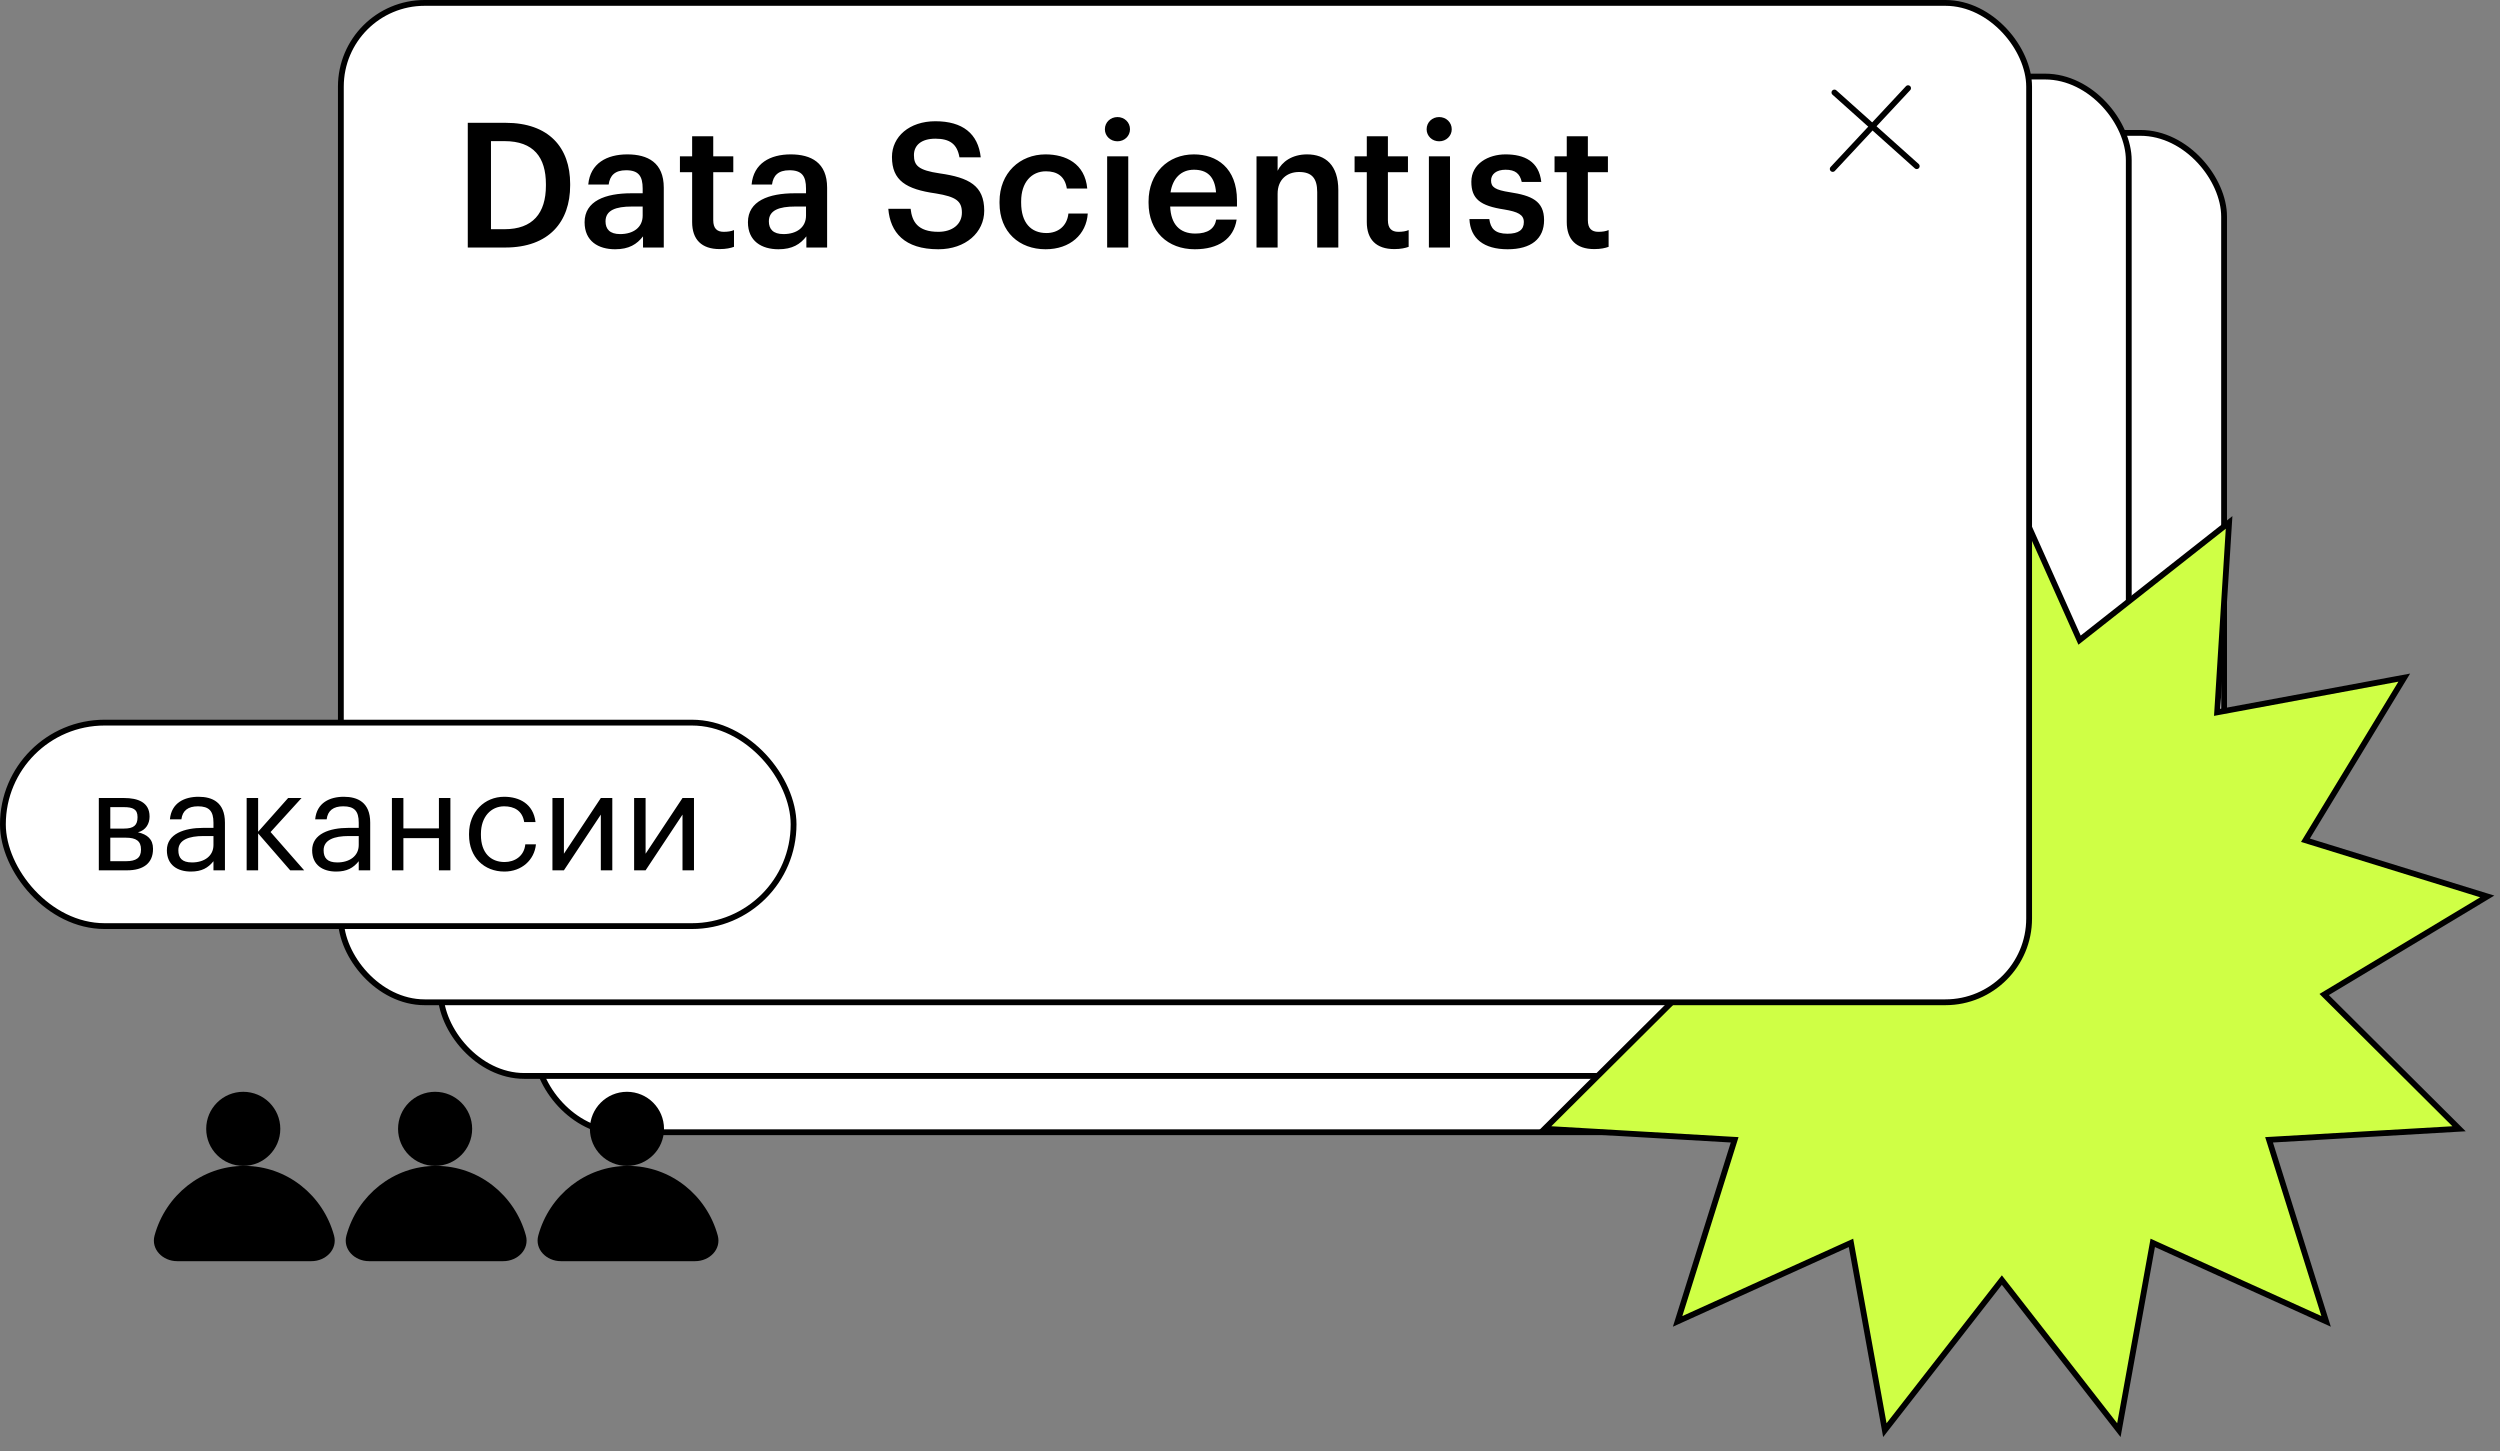 <?xml version="1.0" encoding="UTF-8"?> <svg xmlns="http://www.w3.org/2000/svg" width="1154" height="670" viewBox="0 0 1154 670" fill="none"><rect x="0" y="0" width="1154" height="670" fill="#808080" stroke="none"/> <rect x="247.336" y="61.341" width="779.304" height="461.309" rx="38.658" fill="white" stroke="black" stroke-width="2.684"></rect> <rect x="203.34" y="35.343" width="779.304" height="461.309" rx="38.658" fill="white" stroke="black" stroke-width="2.684"></rect> <path d="M961.278 294.423L1028.95 241.147L1023.55 327.105L1023.44 328.823L1025.13 328.509L1109.81 312.786L1065.08 386.388L1064.19 387.858L1065.84 388.366L1148.12 413.797L1074.31 458.182L1072.84 459.068L1074.06 460.283L1135.1 521.041L1049.12 526.04L1047.4 526.14L1047.92 527.782L1073.73 609.95L995.275 574.418L993.708 573.708L993.401 575.402L978.075 660.155L925.117 592.232L924.059 590.875L923.001 592.232L870.043 660.155L854.717 575.402L854.41 573.708L852.843 574.418L774.386 609.95L800.201 527.782L800.717 526.14L798.999 526.04L713.017 521.041L774.061 460.283L775.28 459.068L773.805 458.182L699.995 413.797L782.283 388.366L783.927 387.858L783.033 386.388L738.303 312.786L822.984 328.509L824.676 328.823L824.568 327.105L819.166 241.147L886.84 294.423L888.192 295.487L888.895 293.916L924.059 215.293L959.223 293.916L959.926 295.487L961.278 294.423Z" fill="#CFFF45" stroke="black" stroke-width="2.684"></path> <rect x="157.34" y="1.342" width="779.304" height="461.309" rx="38.658" fill="white" stroke="black" stroke-width="2.684"></rect> <path d="M846.766 42.702L884.765 76.702" stroke="black" stroke-width="2.684" stroke-linecap="round"></path> <path d="M880.768 40.705L845.987 77.991" stroke="black" stroke-width="2.684" stroke-linecap="round"></path> <path d="M232.913 105.801C245.875 105.801 251.994 98.475 251.994 85.674V85.03C251.994 72.631 246.358 65.144 232.833 65.144H226.634V105.801H232.913ZM215.926 56.691H233.396C253.363 56.691 263.185 68.123 263.185 84.869V85.593C263.185 102.339 253.443 114.255 233.235 114.255H215.926V56.691ZM283.938 115.06C276.209 115.06 269.849 111.356 269.849 102.581C269.849 92.759 279.429 89.216 291.425 89.216H296.658V87.043C296.658 81.326 294.807 78.589 289.01 78.589C283.857 78.589 281.523 81.004 280.959 85.191H271.539C272.425 75.369 280.154 71.263 289.573 71.263C298.993 71.263 306.4 75.047 306.4 86.64V114.255H296.819V109.102C294.001 112.725 290.379 115.06 283.938 115.06ZM286.273 108.055C292.311 108.055 296.658 104.996 296.658 99.521V95.335H291.667C284.26 95.335 279.51 97.026 279.51 102.178C279.51 105.721 281.442 108.055 286.273 108.055ZM332.21 114.979C323.838 114.979 319.49 110.551 319.49 102.5V79.475H313.854V72.148H319.49V62.89H329.232V72.148H338.49V79.475H329.232V101.615C329.232 105.399 330.922 107.009 334.062 107.009C335.914 107.009 337.524 106.767 338.812 106.204V113.932C337.283 114.496 335.189 114.979 332.21 114.979ZM359.336 115.06C351.607 115.06 345.247 111.356 345.247 102.581C345.247 92.759 354.828 89.216 366.824 89.216H372.057V87.043C372.057 81.326 370.205 78.589 364.408 78.589C359.256 78.589 356.921 81.004 356.358 85.191H346.938C347.824 75.369 355.552 71.263 364.972 71.263C374.392 71.263 381.798 75.047 381.798 86.64V114.255H372.218V109.102C369.4 112.725 365.777 115.06 359.336 115.06ZM361.671 108.055C367.709 108.055 372.057 104.996 372.057 99.521V95.335H367.065C359.658 95.335 354.908 97.026 354.908 102.178C354.908 105.721 356.841 108.055 361.671 108.055ZM433.145 115.06C417.446 115.06 410.925 107.25 410.039 96.382H420.345C420.989 102.178 423.484 107.009 433.145 107.009C439.586 107.009 444.014 103.547 444.014 98.153C444.014 92.839 441.357 90.826 432.018 89.297C418.251 87.365 411.73 83.339 411.73 72.47C411.73 63.051 419.781 55.966 431.777 55.966C444.256 55.966 451.502 61.602 452.709 72.631H442.887C441.84 66.513 438.459 64.017 431.777 64.017C425.256 64.017 421.874 67.076 421.874 71.585C421.874 76.335 423.806 78.589 433.79 80.038C447.315 81.97 454.319 85.674 454.319 97.267C454.319 107.25 445.785 115.06 433.145 115.06ZM482.632 115.06C470.556 115.06 461.378 107.17 461.378 93.725V93.081C461.378 79.797 470.797 71.263 482.632 71.263C491.891 71.263 500.827 75.449 501.874 87.043H492.454C491.569 81.326 487.946 79.072 482.793 79.072C476.111 79.072 471.361 84.225 471.361 92.92V93.564C471.361 102.822 475.869 107.572 483.035 107.572C488.187 107.572 492.535 104.593 493.179 98.555H502.115C501.471 108.216 493.984 115.06 482.632 115.06ZM511.06 72.148H520.802V114.255H511.06V72.148ZM515.81 65.225C512.59 65.225 510.013 62.809 510.013 59.669C510.013 56.449 512.59 54.034 515.81 54.034C519.03 54.034 521.607 56.449 521.607 59.669C521.607 62.809 519.03 65.225 515.81 65.225ZM551.507 115.06C539.028 115.06 530.172 106.848 530.172 93.644V93C530.172 79.958 539.109 71.263 551.104 71.263C561.571 71.263 570.99 77.462 570.99 92.517V95.335H540.155C540.477 103.386 544.422 107.814 551.748 107.814C557.626 107.814 560.685 105.479 561.409 101.373H570.829C569.46 110.31 562.376 115.06 551.507 115.06ZM561.329 88.814C560.765 81.487 557.223 78.347 551.104 78.347C545.227 78.347 541.282 82.293 540.316 88.814H561.329ZM580.006 72.148H589.747V78.831C591.76 74.725 596.349 71.263 603.353 71.263C611.807 71.263 617.765 76.174 617.765 87.767V114.255H608.023V88.653C608.023 82.212 605.447 79.394 599.65 79.394C594.175 79.394 589.747 82.775 589.747 89.458V114.255H580.006V72.148ZM643.632 114.979C635.26 114.979 630.912 110.551 630.912 102.5V79.475H625.276V72.148H630.912V62.89H640.654V72.148H649.912V79.475H640.654V101.615C640.654 105.399 642.344 107.009 645.484 107.009C647.336 107.009 648.946 106.767 650.234 106.204V113.932C648.705 114.496 646.611 114.979 643.632 114.979ZM659.577 72.148H669.319V114.255H659.577V72.148ZM664.327 65.225C661.107 65.225 658.53 62.809 658.53 59.669C658.53 56.449 661.107 54.034 664.327 54.034C667.547 54.034 670.124 56.449 670.124 59.669C670.124 62.809 667.547 65.225 664.327 65.225ZM695.918 115.06C684.969 115.06 678.689 110.149 678.287 101.132H687.465C688.028 105.399 690.041 107.894 695.837 107.894C701.071 107.894 703.405 106.043 703.405 102.5C703.405 99.038 700.588 97.75 694.388 96.704C683.198 95.013 679.172 91.793 679.172 83.903C679.172 75.53 687.062 71.263 694.952 71.263C703.647 71.263 710.41 74.483 711.456 83.983H702.439C701.554 80.119 699.46 78.347 694.952 78.347C690.765 78.347 688.27 80.36 688.27 83.339C688.27 86.398 690.202 87.687 696.965 88.733C706.867 90.263 712.744 92.678 712.744 101.615C712.744 110.229 706.787 115.06 695.918 115.06ZM735.935 114.979C727.562 114.979 723.214 110.551 723.214 102.5V79.475H717.579V72.148H723.214V62.89H732.956V72.148H742.214V79.475H732.956V101.615C732.956 105.399 734.647 107.009 737.786 107.009C739.638 107.009 741.248 106.767 742.536 106.204V113.932C741.007 114.496 738.914 114.979 735.935 114.979Z" fill="black"></path> <rect x="1.342" y="333.562" width="364.974" height="93.927" rx="46.964" fill="white" stroke="black" stroke-width="2.684"></rect> <path d="M45.614 368.365H57.292C63.546 368.365 69.034 370.279 69.034 376.852V377.044C69.034 380.043 67.439 383.234 63.674 384.191C67.95 385.148 70.63 387.382 70.63 391.721V391.913C70.63 398.549 66.035 401.74 58.696 401.74H45.614V368.365ZM50.911 372.577V382.468H57.292C61.696 382.468 63.483 380.936 63.483 377.299V377.108C63.483 373.534 61.313 372.577 57.229 372.577H50.911ZM50.911 386.68V397.528H58.186C62.844 397.528 65.078 395.997 65.078 392.232V392.04C65.078 388.211 62.781 386.68 58.186 386.68H50.911ZM88.134 402.314C81.944 402.314 77.03 399.315 77.03 392.487C77.03 384.829 85.198 382.149 93.75 382.149H98.536V379.724C98.536 374.364 96.494 372.194 91.388 372.194C86.794 372.194 84.241 374.172 83.731 378.192H78.434C79.136 370.535 85.198 367.791 91.644 367.791C98.025 367.791 103.832 370.343 103.832 379.724V401.74H98.536V397.528C96.047 400.655 93.048 402.314 88.134 402.314ZM88.644 398.103C94.26 398.103 98.536 395.167 98.536 390.062V385.914H93.941C87.241 385.914 82.327 387.637 82.327 392.487C82.327 395.997 83.986 398.103 88.644 398.103ZM119.15 384.702V401.74H113.854V368.365H119.15V383.936L132.998 368.365H139.188L124.894 384.063L140.401 401.74H133.955L119.15 384.702ZM155.189 402.314C148.999 402.314 144.086 399.315 144.086 392.487C144.086 384.829 152.254 382.149 160.805 382.149H165.591V379.724C165.591 374.364 163.549 372.194 158.444 372.194C153.849 372.194 151.297 374.172 150.786 378.192H145.49C146.191 370.535 152.254 367.791 158.699 367.791C165.081 367.791 170.888 370.343 170.888 379.724V401.74H165.591V397.528C163.102 400.655 160.103 402.314 155.189 402.314ZM155.7 398.103C161.316 398.103 165.591 395.167 165.591 390.062V385.914H160.997C154.296 385.914 149.382 387.637 149.382 392.487C149.382 395.997 151.041 398.103 155.7 398.103ZM202.606 386.871H186.206V401.74H180.909V368.365H186.206V382.404H202.606V368.365H207.903V401.74H202.606V386.871ZM232.843 402.314C223.526 402.314 216.506 395.805 216.506 385.404V384.893C216.506 374.683 223.781 367.791 232.715 367.791C239.671 367.791 246.18 370.981 247.201 379.469H241.969C241.139 374.172 237.31 372.194 232.715 372.194C226.653 372.194 221.995 377.044 221.995 384.893V385.404C221.995 393.636 226.462 397.911 232.907 397.911C237.629 397.911 241.969 395.167 242.479 389.743H247.393C246.691 396.954 240.82 402.314 232.843 402.314ZM255.007 401.74V368.365H260.303V394.082L277.342 368.365H282.639V401.74H277.342V376.023L260.303 401.74H255.007ZM292.71 401.74V368.365H298.006V394.082L315.045 368.365H320.342V401.74H315.045V376.023L298.006 401.74H292.71Z" fill="black"></path> <path d="M112.77 538.178C93.041 538.178 76.415 551.767 71.353 570.293C69.606 576.686 75.143 582.155 81.771 582.155L143.77 582.155C150.397 582.155 155.934 576.686 154.187 570.293C149.125 551.767 132.499 538.178 112.77 538.178Z" fill="black"></path> <circle cx="112.286" cy="521.075" r="17.102" fill="black"></circle> <path d="M201.331 538.178C181.602 538.178 164.976 551.767 159.914 570.293C158.167 576.686 163.704 582.155 170.331 582.155L232.33 582.155C238.958 582.155 244.494 576.686 242.748 570.293C237.686 551.767 221.06 538.178 201.331 538.178Z" fill="black"></path> <circle cx="200.846" cy="521.075" r="17.102" fill="black"></circle> <path d="M289.891 538.178C270.162 538.178 253.536 551.767 248.474 570.293C246.728 576.686 252.264 582.155 258.892 582.155L320.891 582.155C327.518 582.155 333.055 576.686 331.308 570.293C326.246 551.767 309.62 538.178 289.891 538.178Z" fill="black"></path> <circle cx="289.407" cy="521.075" r="17.102" fill="black"></circle> </svg> 